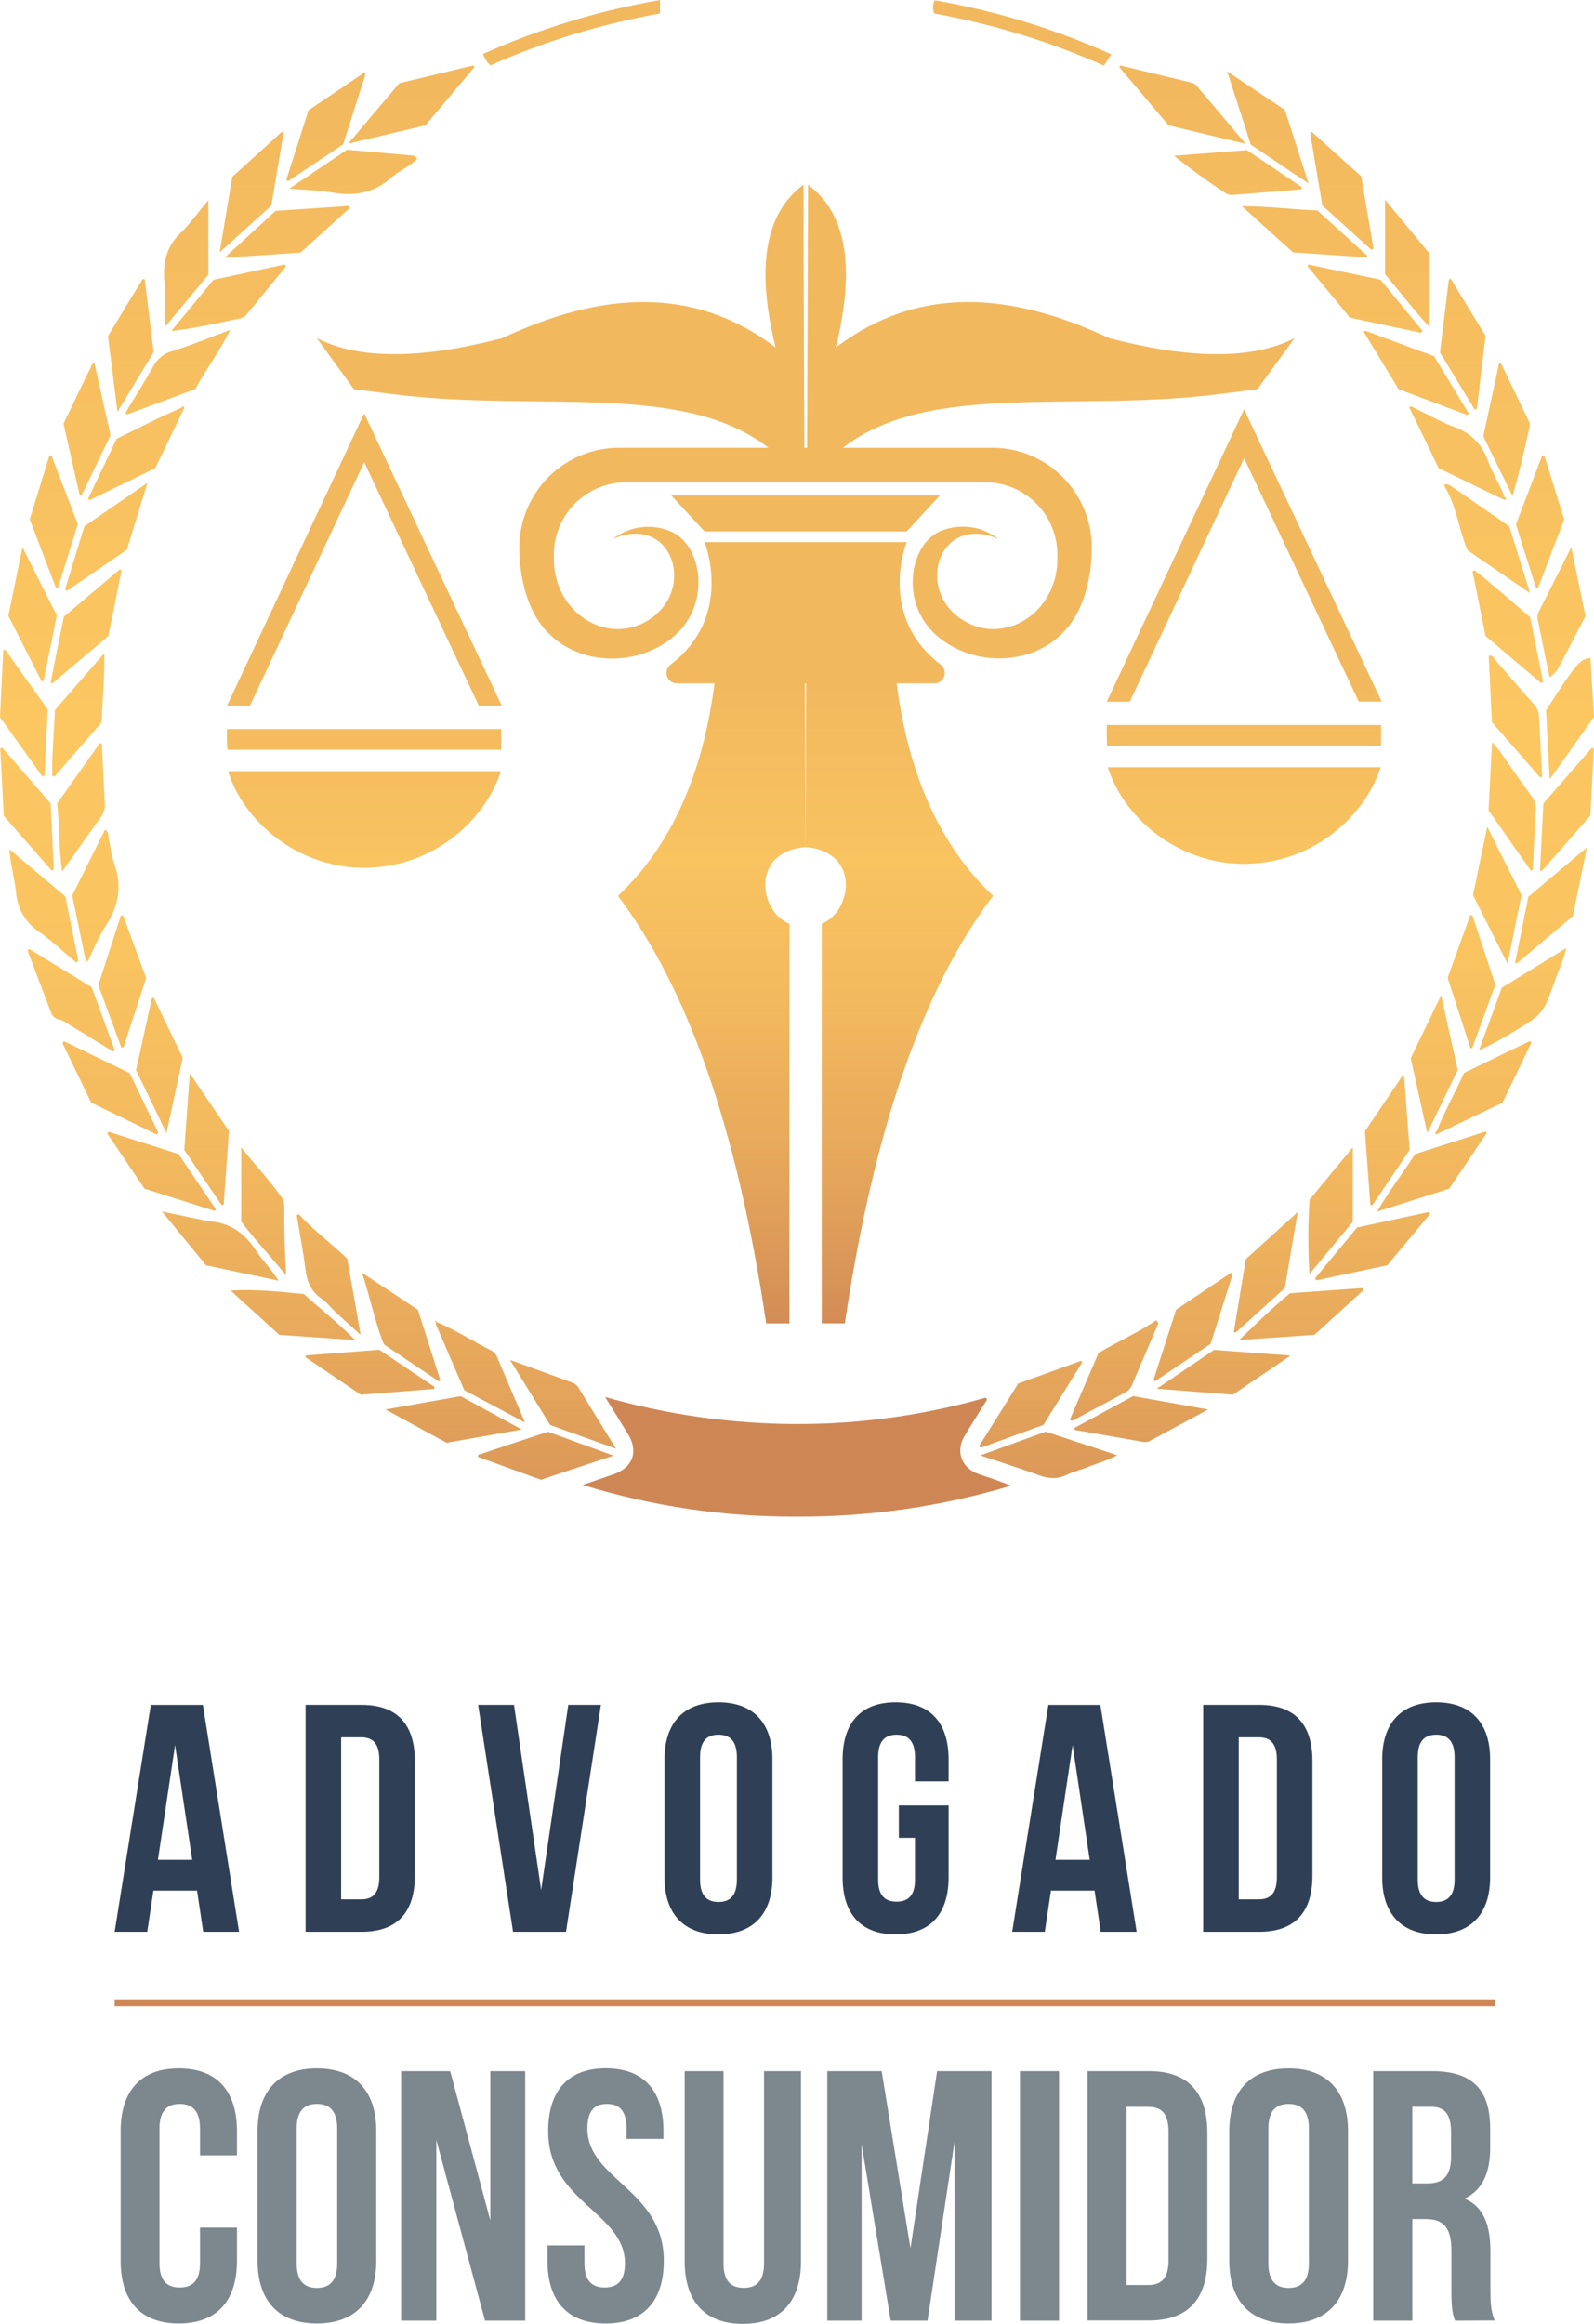 <svg width="153" height="223" viewBox="0 0 153 223" fill="none" xmlns="http://www.w3.org/2000/svg">
<g clip-path="url(#clip0_204_84)">
<path d="M112.164 12.032L107.432 6.434L107.537 6.285C109.81 6.832 112.087 7.374 114.36 7.93C114.532 7.971 114.689 8.061 114.813 8.188C116.363 9.995 117.883 11.808 119.567 13.804L112.164 12.032ZM40.833 12.032L45.544 6.434L45.416 6.285L38.336 7.98L33.42 13.789L40.833 12.032ZM30.815 124.586C31.392 124.984 31.836 125.572 32.366 126.057C33.061 126.701 33.771 127.329 34.617 128.091C34.168 125.531 33.755 123.19 33.33 120.783C31.848 119.346 30.117 118.093 28.678 116.51L28.48 116.61C28.771 118.367 29.1 120.121 29.336 121.896C29.475 122.988 29.845 123.899 30.815 124.586ZM145.172 47.591C145.83 45.392 146.304 43.237 146.788 41.092C146.85 40.888 146.843 40.669 146.769 40.47C145.87 38.604 144.967 36.731 144.062 34.85L143.888 34.885L142.372 41.866L145.172 47.591ZM54.931 132.671C53.002 131.965 51.07 131.266 48.952 130.494L52.807 136.745L59.131 139.018C57.822 136.894 56.65 135.013 55.502 133.125C55.373 132.91 55.17 132.748 54.931 132.671ZM45.885 139.615V139.808L51.92 142L58.877 139.683L52.593 137.388L45.885 139.615ZM44.213 133.977L36.996 135.258L42.867 138.449L50.087 137.177L44.213 133.977ZM137.195 24.309L132.943 19.169V26.321C134.407 28.022 135.679 29.741 137.192 31.361L137.195 24.309ZM131.247 24.551L126.452 20.198C124.058 20.095 121.723 19.797 119.195 19.784L124.111 24.219L131.166 24.701L131.247 24.551ZM42.117 132.556L42.269 132.457L40.113 125.69L34.742 122.126C35.523 124.431 35.957 126.791 36.844 129.005L42.117 132.556ZM50.394 136.512C49.433 134.26 48.577 132.27 47.736 130.274C47.647 130 47.461 129.77 47.212 129.627C45.435 128.737 43.764 127.646 41.94 126.872C41.726 127.012 41.881 127.183 41.94 127.316C42.808 129.344 43.683 131.372 44.564 133.402L50.394 136.512ZM24.557 119.984C23.459 118.286 21.992 117.281 19.948 117.185C19.771 117.158 19.597 117.118 19.427 117.064L15.55 116.261L19.777 121.42L26.734 122.897C26.017 121.728 25.174 120.935 24.557 119.984ZM29.178 124.179C26.836 123.945 24.526 123.697 22.134 123.843L26.811 128.094L34.093 128.601C32.412 126.89 30.719 125.594 29.178 124.179ZM130.255 117.791L126.223 122.67L126.362 122.866L133.164 121.414L137.251 116.501C137.23 116.432 137.205 116.364 137.183 116.296L130.255 117.791ZM125.686 122.257C127.048 120.624 128.406 118.989 129.848 117.25V110.098L125.696 115.12C125.544 117.497 125.541 119.88 125.686 122.257ZM27.019 114.875C25.856 113.23 24.47 111.765 23.155 110.111V117.229C24.501 119.001 25.946 120.547 27.466 122.369C27.342 120.164 27.28 118.242 27.286 116.314C27.289 115.829 27.342 115.329 27.019 114.875ZM41.698 133.082L36.41 129.524L29.358 130.065L29.32 130.242L34.63 133.837L41.67 133.287C41.689 133.218 41.695 133.15 41.698 133.082ZM125.5 25.543L129.575 30.482L136.38 31.934L136.532 31.738L132.5 26.837L125.593 25.388L125.5 25.543ZM33.585 19.946L33.52 19.759L26.461 20.232L21.548 24.735L28.846 24.24L33.585 19.946ZM125.599 17.601C124.787 15.07 124.049 12.772 123.332 10.552L117.787 6.848L120.057 13.882L125.599 17.601ZM135.825 110.748C134.677 112.539 133.381 114.212 132.177 116.268L139.097 114.069L142.707 108.727L142.604 108.581L135.825 110.748ZM141.754 39.226C142.034 36.892 142.312 34.558 142.589 32.226L139.242 26.737L139.066 26.834L138.216 33.827L141.556 39.313L141.754 39.226ZM27.227 12.707L27.035 12.666L22.299 16.97L21.08 24.222L26.042 19.728C26.437 17.392 26.832 15.051 27.227 12.707ZM131.613 23.96L131.836 23.867L130.658 16.923L125.897 12.638L125.751 12.759C126.142 15.079 126.534 17.399 126.927 19.719L131.613 23.96ZM148.14 77.098C148.032 79.275 147.923 81.396 147.815 83.517L147.991 83.585L152.643 78.28L152.988 71.868L152.808 71.747L148.14 77.098ZM130.906 31.856L134.243 37.344L140.855 39.832C140.895 39.779 140.939 39.73 140.979 39.68L137.642 34.179L131.021 31.725L130.906 31.856ZM147.424 56.407H147.628C148.468 54.222 149.305 52.035 150.141 49.848C149.499 47.784 148.863 45.744 148.227 43.704L148.019 43.729C147.169 45.958 146.323 48.188 145.51 50.321C146.174 52.442 146.8 54.42 147.424 56.407ZM124.88 18.177C124.908 18.108 124.933 18.04 124.961 17.968L119.688 14.405L112.691 14.946C114.286 16.228 115.943 17.43 117.657 18.547C117.873 18.677 118.126 18.732 118.376 18.702L124.88 18.177ZM17.687 110.362C18.906 112.157 20.094 113.907 21.279 115.649L21.468 115.584C21.641 113.208 21.812 110.832 21.979 108.534L18.218 102.999C18.028 105.633 17.855 108.012 17.687 110.362ZM141.962 100.788C143.056 100.293 144.114 99.724 145.132 99.087C148.094 97.33 148.103 97.336 149.263 94.077C149.613 93.094 150.072 92.146 150.351 90.968L144.149 94.78C143.411 96.811 142.685 98.798 141.962 100.788ZM139.918 102.694C139.394 100.312 138.889 98.029 138.331 95.498C137.279 97.675 136.339 99.618 135.406 101.54L136.997 108.727C138.042 106.55 138.973 104.641 139.918 102.694ZM103.13 137.025C103.13 137.09 103.152 137.152 103.164 137.217L109.677 138.359C109.883 138.412 110.102 138.394 110.297 138.309C112.121 137.333 113.941 136.35 115.967 135.258L108.753 133.971L103.13 137.025ZM32.93 13.86C33.647 11.624 34.376 9.345 35.101 7.069L34.94 6.982L29.609 10.586C28.88 12.874 28.182 15.064 27.481 17.256L27.658 17.38L32.93 13.86ZM123.835 124.098C122.138 125.472 120.612 126.996 118.944 128.591L126.164 128.094L130.884 123.796C130.856 123.731 130.831 123.666 130.807 123.6L123.835 124.098ZM148.025 74.533C147.924 72.58 147.821 70.628 147.715 68.677C147.68 68.249 147.495 67.846 147.194 67.539C145.954 66.146 144.763 64.741 143.532 63.347C143.376 63.17 143.29 62.794 142.893 62.943C142.998 65.089 143.1 67.225 143.203 69.306C144.778 71.109 146.304 72.854 147.815 74.592L148.025 74.533ZM14.747 33.796C14.464 31.47 14.181 29.143 13.897 26.815L13.693 26.775L10.362 32.248C10.672 34.605 10.948 36.943 11.27 39.531L14.747 33.796ZM40.045 15.219C39.88 15.092 39.778 14.943 39.66 14.933C37.536 14.734 35.408 14.554 33.303 14.37L27.779 18.102C29.33 18.239 30.657 18.257 31.941 18.484C34.112 18.87 35.988 18.484 37.645 16.979C38.376 16.348 39.332 15.969 40.054 15.232L40.045 15.219ZM140.529 102.952C139.683 104.818 138.669 106.618 137.903 108.549C137.778 108.618 137.716 108.708 137.831 108.86L138.064 108.752L144.211 105.822C145.135 103.896 146.065 101.965 147.002 100.029L146.85 99.892L140.529 102.952ZM118.426 127.82L118.612 127.873L123.329 123.594C123.732 121.196 124.123 118.858 124.57 116.296L119.577 120.833C119.189 123.184 118.807 125.519 118.426 127.82ZM138.585 46.549C139.825 48.483 139.987 50.803 140.874 52.815L146.856 56.91C146.146 54.628 145.507 52.557 144.868 50.501C143.026 49.23 141.202 47.976 139.382 46.714C139.112 46.533 138.855 46.372 138.585 46.549ZM7.84 47.526L10.61 41.763C10.079 39.378 9.577 37.136 9.078 34.891L8.889 34.875C7.958 36.791 7.028 38.706 6.097 40.653C6.631 43.017 7.139 45.274 7.648 47.535L7.84 47.526ZM141.317 100.561C142.052 98.549 142.787 96.534 143.528 94.497C142.796 92.272 142.06 90.042 141.32 87.805L141.122 87.827C140.393 89.835 139.661 91.844 138.951 93.835C139.689 96.114 140.415 98.35 141.14 100.583L141.317 100.561ZM100.162 136.732L103.884 130.721L103.753 130.585L97.737 132.761C96.45 134.82 95.209 136.804 93.965 138.791L94.139 138.928L100.162 136.732ZM134.587 103.272L131.008 108.559C131.185 110.938 131.362 113.282 131.535 115.627L131.734 115.643L135.304 110.356C135.127 107.984 134.953 105.639 134.776 103.297L134.587 103.272ZM116.196 128.961C116.943 126.614 117.638 124.421 118.333 122.229L118.159 122.136L112.887 125.677C112.152 127.972 111.435 130.202 110.716 132.432L110.859 132.547L116.196 128.961ZM145.43 92.367L145.585 92.457L150.972 87.911C151.418 85.734 151.843 83.65 152.324 81.315L146.695 86.057C146.279 88.203 145.845 90.283 145.426 92.367H145.43ZM3.793 89.447C5.034 90.321 6.141 91.381 7.31 92.361L7.521 92.202C7.108 90.178 6.696 88.159 6.28 86.035L0.896 81.489C1.005 82.96 1.405 84.307 1.548 85.678C1.607 86.437 1.841 87.172 2.231 87.826C2.62 88.48 3.155 89.034 3.793 89.447ZM146.041 85.892C144.961 83.734 143.91 81.645 142.753 79.337C142.269 81.663 141.823 83.744 141.388 85.908C142.44 87.995 143.519 90.131 144.698 92.472C145.185 90.094 145.619 87.976 146.041 85.899V85.892ZM15.783 31.43L19.998 26.367V19.203C19.067 20.3 18.311 21.417 17.349 22.337C16.053 23.581 15.64 25.024 15.764 26.768C15.876 28.242 15.792 29.741 15.792 31.436L15.783 31.43ZM111.035 133.262L118.336 133.837L123.881 130.078L116.531 129.537L111.035 133.262ZM147.123 83.464C147.219 81.573 147.303 79.679 147.414 77.789C147.46 77.292 147.316 76.796 147.011 76.402C146.161 75.254 145.358 74.076 144.53 72.916C144.152 72.306 143.713 71.737 143.218 71.218C143.097 73.535 142.986 75.665 142.874 77.764L146.943 83.554L147.123 83.464ZM4.178 65.341C4.603 63.245 5.028 61.152 5.452 59.062C4.382 56.935 3.328 54.843 2.159 52.513C1.675 54.864 1.244 56.945 0.8 59.093C1.886 61.233 2.946 63.316 4.004 65.403L4.178 65.341ZM94.093 139.662C96.108 140.336 97.91 140.906 99.675 141.549C100.633 141.91 101.502 141.966 102.435 141.506C103.056 141.195 103.784 141.045 104.442 140.772C105.335 140.399 106.303 140.169 107.233 139.646L100.379 137.382L94.093 139.662ZM20.714 116.028L17.132 110.742L10.439 108.612L10.281 108.745L13.876 114.069L20.618 116.205L20.714 116.028ZM4.857 65.502L5.024 65.58L10.399 61.037L11.671 54.727L11.494 54.644L6.135 59.168C5.691 61.311 5.269 63.41 4.857 65.502ZM4.274 74.412C4.379 72.306 4.488 70.204 4.584 68.08L0.496 62.334L0.31 62.411C0.207 64.545 0.103 66.682 0 68.824C1.361 70.733 2.714 72.621 4.063 74.511L4.274 74.412ZM5.57 56.394C6.19 54.395 6.811 52.398 7.474 50.302L4.931 43.688L4.736 43.738C4.116 45.778 3.474 47.818 2.853 49.827L5.372 56.41L5.57 56.394ZM22.535 30.656C22.907 30.575 23.325 30.596 23.608 30.251C24.892 28.684 26.177 27.12 27.463 25.559L27.314 25.378L20.491 26.849L16.44 31.772C18.54 31.511 20.531 31.091 22.535 30.656ZM14.161 46.325L8.101 50.498L6.24 56.565L6.42 56.702L12.176 52.753C12.821 50.666 13.454 48.614 14.161 46.325ZM5.167 83.43C5.061 81.312 4.953 79.191 4.857 77.086L0.205 71.74L0.025 71.834C0.136 73.97 0.248 76.106 0.363 78.289L4.956 83.538L5.167 83.43ZM146.884 59.243C145.126 57.71 143.37 56.17 141.534 54.727L141.345 54.839C141.754 56.886 142.167 58.932 142.586 61.028L147.92 65.546L148.118 65.425C147.706 63.407 147.303 61.392 146.875 59.243H146.884ZM110.952 126.701C109.246 127.895 107.289 128.725 105.444 129.826L102.68 136.263C102.838 136.303 102.919 136.35 102.962 136.328C104.656 135.42 106.343 134.503 108.043 133.604C108.352 133.426 108.586 133.141 108.7 132.802C109.478 130.967 110.269 129.132 111.054 127.298C111.135 127.111 111.302 126.918 110.952 126.701ZM15.2 108.696L12.443 102.971L6.125 99.908L6.001 100.11L8.758 105.81L15.054 108.873L15.2 108.696ZM11.86 100.495C12.589 98.279 13.313 96.065 14.031 93.853C13.289 91.841 12.557 89.848 11.822 87.855H11.605L9.434 94.534L11.643 100.517L11.86 100.495ZM17.544 101.497C16.648 99.631 15.684 97.684 14.753 95.725L14.573 95.797C14.071 98.089 13.569 100.377 13.06 102.691C14.027 104.69 14.945 106.597 15.978 108.736C16.527 106.208 17.02 103.922 17.544 101.497ZM12.058 39.587L12.191 39.779L18.738 37.338C19.759 35.457 21.064 33.75 22.094 31.657C20.091 32.403 18.345 33.134 16.543 33.688C16.157 33.79 15.796 33.972 15.483 34.221C15.17 34.471 14.912 34.782 14.725 35.137C13.869 36.639 12.951 38.106 12.058 39.587ZM8.439 92.211C9.013 91.061 9.484 89.845 10.179 88.791C11.419 86.894 11.729 84.96 10.948 82.814C10.681 82.083 10.613 81.281 10.436 80.513C10.371 80.221 10.501 79.847 10.073 79.617C9.023 81.732 7.976 83.836 6.932 85.93C7.378 88.072 7.812 90.168 8.247 92.264L8.439 92.211ZM10.873 100.918L11.007 100.772L8.805 94.733L2.813 91.067L2.636 91.195C3.39 93.181 4.137 95.169 4.897 97.153C4.943 97.307 5.027 97.448 5.141 97.561C5.255 97.674 5.397 97.756 5.551 97.799C6.066 97.893 6.448 98.213 6.87 98.465C8.212 99.276 9.54 100.097 10.873 100.912V100.918ZM147.622 59.594C147.991 61.367 148.354 63.139 148.739 65.002C149.014 64.797 149.261 64.555 149.471 64.284C150.401 62.592 151.266 60.878 152.181 59.124C151.732 56.948 151.304 54.858 150.82 52.513C149.688 54.755 148.68 56.755 147.672 58.758C147.559 59.022 147.542 59.318 147.622 59.594ZM5.232 74.52C6.745 72.776 8.262 71.034 9.754 69.321C9.819 67.123 10.064 64.993 10.008 62.676C8.318 64.626 6.758 66.426 5.266 68.142C5.198 70.344 4.956 72.397 5.021 74.455L5.232 74.52ZM9.788 78.252C10.018 77.891 10.112 77.46 10.055 77.036C9.952 75.152 9.869 73.264 9.779 71.38L9.577 71.321L5.477 77.108C5.747 79.244 5.629 81.356 5.958 83.638L9.788 78.252ZM148.398 68.186C148.506 70.257 148.618 72.4 148.742 74.794L152.997 68.802C152.885 66.915 152.772 65.028 152.656 63.139C151.685 63.195 151.217 63.755 148.398 68.171V68.186ZM47.079 6.27C52.282 3.96 57.745 2.289 63.349 1.294V0.004C57.496 1.012 51.792 2.749 46.369 5.175C46.5 5.599 46.746 5.977 47.079 6.27ZM106.666 5.219C101.258 2.775 95.563 1.031 89.716 0.029C89.614 0.223 89.558 0.439 89.553 0.66C89.548 0.88 89.594 1.098 89.689 1.297C95.291 2.31 100.754 3.988 105.961 6.295L106.666 5.219ZM144.282 47.923C144.36 47.973 144.437 48.014 144.524 47.923C144.611 47.833 144.524 47.765 144.422 47.731C143.991 46.515 143.259 45.436 142.827 44.229C142.575 43.472 142.151 42.784 141.589 42.219C141.027 41.654 140.341 41.228 139.587 40.973C138.144 40.423 136.795 39.642 135.397 38.968C135.356 39.011 135.313 39.055 135.273 39.101C136.211 41.042 137.15 42.982 138.089 44.923L144.282 47.923ZM41.785 126.763C41.769 126.893 41.785 126.956 41.924 126.868C41.925 126.851 41.921 126.835 41.913 126.819C41.906 126.804 41.895 126.791 41.881 126.78C41.868 126.77 41.852 126.763 41.835 126.76C41.818 126.757 41.801 126.758 41.785 126.763ZM17.641 39.03C17.532 38.968 17.479 39.03 17.433 39.12C15.308 40.022 13.271 41.101 11.196 42.105C10.265 44.052 9.354 45.974 8.436 47.895L8.613 47.992L14.908 44.92L17.619 39.285C17.651 39.251 17.67 39.208 17.674 39.161C17.678 39.115 17.666 39.069 17.641 39.03Z" fill="url(#paint0_linear_204_84)"/>
<path d="M92.564 137.836C93.264 136.642 94.018 135.479 94.75 134.303C94.704 134.244 94.657 134.182 94.607 134.123C88.706 135.81 82.598 136.661 76.461 136.651C70.244 136.638 64.059 135.765 58.079 134.058C58.923 135.426 59.63 136.545 60.306 137.668C61.299 139.301 60.734 140.83 58.911 141.468C57.918 141.813 56.923 142.152 55.93 142.494C62.584 144.546 69.51 145.571 76.471 145.535C83.436 145.57 90.368 144.57 97.042 142.569C95.997 142.137 94.955 141.804 93.919 141.446C92.316 140.896 91.695 139.297 92.564 137.836Z" fill="#CF8655"/>
<path d="M106.334 73.627H132.525C130.94 78.525 125.723 83.062 119.025 82.891C112.974 82.736 107.881 78.522 106.334 73.627ZM106.234 67.337H108.443L119.415 43.964C123.137 51.872 126.784 59.615 130.419 67.327H132.621C128.217 57.973 123.844 48.669 119.412 39.272L106.234 67.337ZM106.275 71.562H132.556V69.569H106.241C106.211 70.234 106.221 70.899 106.272 71.562H106.275ZM34.577 83.27C41.273 83.445 46.493 78.917 48.074 74.007H21.886C23.431 78.901 28.523 83.115 34.577 83.27ZM21.787 67.722H23.986L34.959 44.356L45.959 67.716H48.161L34.956 39.664L21.787 67.722ZM21.828 71.951H48.108V69.958H21.793C21.763 70.62 21.774 71.284 21.828 71.945V71.951ZM95.209 42.972H80.903C89.214 36.514 103.27 39.611 117.126 37.801L120.687 37.353L124.26 32.449C120.104 34.57 114.05 34.421 106.47 32.449C97.014 28.006 88.126 27.359 80.226 33.339C82.208 25.291 81.073 20.334 77.559 17.731L77.469 42.966H77.203L77.113 17.731C73.599 20.334 72.46 25.291 74.445 33.339C66.546 27.359 57.658 28.006 48.202 32.449C40.622 34.421 34.556 34.57 30.412 32.449L33.969 37.353L37.527 37.801C51.39 39.611 65.439 36.514 73.757 42.966H59.441C56.944 42.957 54.543 43.928 52.751 45.672C50.959 47.415 49.918 49.792 49.852 52.295C49.799 55.019 50.472 57.634 51.532 59.354C54.274 63.788 60.573 64.351 64.49 61.22C68.407 58.088 67.396 52.168 64.295 50.958C63.395 50.593 62.416 50.471 61.456 50.605C60.495 50.74 59.586 51.125 58.821 51.723C64.347 49.313 66.769 56.157 62.629 59.242C58.597 62.246 52.916 58.906 53.167 53.237C53.167 53.138 53.167 53.041 53.167 52.945C53.242 51.145 54.01 49.445 55.309 48.201C56.609 46.958 58.339 46.268 60.136 46.278H94.521C96.317 46.267 98.048 46.957 99.348 48.2C100.648 49.444 101.415 51.145 101.489 52.945C101.489 53.041 101.489 53.138 101.489 53.237C101.741 58.906 96.059 62.255 92.03 59.242C87.887 56.157 90.312 49.313 95.835 51.723C95.071 51.119 94.161 50.729 93.198 50.591C92.234 50.453 91.252 50.572 90.349 50.936C87.248 52.155 86.237 58.063 90.154 61.198C94.071 64.333 100.37 63.779 103.111 59.332C104.178 57.613 104.848 54.997 104.792 52.273C104.721 49.775 103.679 47.404 101.889 45.665C100.099 43.926 97.702 42.958 95.209 42.966V42.972ZM77.342 50.998H87.025L90.216 47.547H64.437L67.629 50.998H77.342ZM86.063 65.579H89.679C89.89 65.58 90.096 65.514 90.267 65.391C90.438 65.268 90.566 65.093 90.633 64.893C90.699 64.692 90.701 64.476 90.638 64.274C90.575 64.073 90.45 63.896 90.281 63.77C84.156 59.105 87.025 52.025 87.025 52.025H67.629C67.629 52.025 70.497 59.108 64.375 63.77C64.206 63.896 64.082 64.072 64.018 64.273C63.955 64.475 63.957 64.691 64.023 64.891C64.089 65.092 64.217 65.266 64.387 65.389C64.558 65.513 64.763 65.58 64.974 65.579H68.584C67.455 74.305 64.428 81.165 59.311 85.97C65.892 94.639 70.733 108.048 73.543 126.998H75.767V88.641C72.876 87.524 71.986 81.728 77.317 81.28L77.261 65.573H77.373L77.317 81.28C82.655 81.728 81.765 87.524 78.868 88.641V126.992H81.092C83.901 108.039 88.743 94.633 95.324 85.963C90.219 81.159 87.192 74.299 86.063 65.573V65.579Z" fill="url(#paint1_linear_204_84)"/>
<path d="M22.947 185.376H19.505L18.915 181.427H14.725L14.136 185.376H11.004L14.477 163.609H19.474L22.947 185.376ZM15.159 178.473H18.45L16.803 167.462L15.159 178.473Z" fill="#2F4056"/>
<path d="M29.333 163.605H34.729C38.141 163.605 39.819 165.502 39.819 168.985V179.996C39.819 183.479 38.144 185.376 34.729 185.376H29.333V163.605ZM32.744 166.715V182.263H34.667C35.753 182.263 36.407 181.704 36.407 180.149V168.83C36.407 167.275 35.753 166.715 34.667 166.715H32.744Z" fill="#2F4056"/>
<path d="M51.942 181.365L54.547 163.605H57.679L54.33 185.373H49.244L45.894 163.605H49.337L51.942 181.365Z" fill="#2F4056"/>
<path d="M63.783 168.83C63.783 165.347 65.613 163.357 68.962 163.357C72.312 163.357 74.141 165.347 74.141 168.83V180.152C74.141 183.635 72.312 185.625 68.962 185.625C65.613 185.625 63.783 183.635 63.783 180.152V168.83ZM67.194 180.37C67.194 181.924 67.877 182.515 68.962 182.515C70.048 182.515 70.73 181.924 70.73 180.37V168.612C70.73 167.057 70.048 166.466 68.962 166.466C67.877 166.466 67.194 167.057 67.194 168.612V180.37Z" fill="#2F4056"/>
<path d="M86.274 173.249H91.05V180.152C91.05 183.635 89.313 185.625 85.964 185.625C82.614 185.625 80.878 183.635 80.878 180.152V168.83C80.878 165.347 82.614 163.357 85.964 163.357C89.313 163.357 91.05 165.347 91.05 168.83V170.944H87.825V168.612C87.825 167.057 87.142 166.466 86.057 166.466C84.971 166.466 84.289 167.057 84.289 168.612V180.37C84.289 181.924 84.971 182.484 86.057 182.484C87.142 182.484 87.825 181.924 87.825 180.37V176.358H86.274V173.249Z" fill="#2F4056"/>
<path d="M109.1 185.376H105.651L105.062 181.427H100.875L100.286 185.376H97.154L100.627 163.609H105.62L109.1 185.376ZM101.309 178.473H104.597L102.953 167.462L101.309 178.473Z" fill="#2F4056"/>
<path d="M115.489 163.605H120.885C124.297 163.605 125.972 165.502 125.972 168.985V179.996C125.972 183.479 124.297 185.376 120.885 185.376H115.489V163.605ZM118.9 166.715V182.263H120.823C121.909 182.263 122.56 181.704 122.56 180.149V168.83C122.56 167.275 121.909 166.715 120.823 166.715H118.9Z" fill="#2F4056"/>
<path d="M132.671 168.83C132.671 165.347 134.5 163.357 137.85 163.357C141.199 163.357 143.029 165.347 143.029 168.83V180.152C143.029 183.635 141.199 185.625 137.85 185.625C134.5 185.625 132.671 183.635 132.671 180.152V168.83ZM136.082 180.37C136.082 181.924 136.764 182.515 137.85 182.515C138.935 182.515 139.618 181.924 139.618 180.37V168.612C139.618 167.057 138.935 166.466 137.85 166.466C136.764 166.466 136.082 167.057 136.082 168.612V180.37Z" fill="#2F4056"/>
<path d="M22.745 213.764V216.942C22.745 220.773 20.835 222.963 17.163 222.963C13.491 222.963 11.581 220.786 11.581 216.942V204.504C11.581 200.673 13.491 198.483 17.163 198.483C20.835 198.483 22.745 200.66 22.745 204.504V206.83H19.198V204.255C19.198 202.545 18.447 201.895 17.253 201.895C16.059 201.895 15.308 202.545 15.308 204.255V217.185C15.308 218.895 16.059 219.511 17.253 219.511C18.447 219.511 19.198 218.889 19.198 217.185V213.764H22.745Z" fill="#7C878E"/>
<path d="M24.724 204.504C24.724 200.673 26.734 198.483 30.421 198.483C34.109 198.483 36.119 200.66 36.119 204.504V216.942C36.119 220.773 34.106 222.963 30.421 222.963C26.737 222.963 24.724 220.786 24.724 216.942V204.504ZM28.477 217.194C28.477 218.905 29.227 219.554 30.421 219.554C31.615 219.554 32.366 218.905 32.366 217.194V204.255C32.366 202.545 31.615 201.895 30.421 201.895C29.227 201.895 28.477 202.545 28.477 204.255V217.194Z" fill="#7C878E"/>
<path d="M41.881 205.35V222.692H38.504V198.748H43.211L47.066 213.08V198.748H50.41V222.692H46.555L41.881 205.35Z" fill="#7C878E"/>
<path d="M58.154 198.474C61.804 198.474 63.681 200.651 63.681 204.494V205.247H60.133V204.255C60.133 202.545 59.45 201.895 58.256 201.895C57.062 201.895 56.38 202.545 56.38 204.255C56.38 209.181 63.715 210.104 63.715 216.946C63.715 220.777 61.804 222.966 58.132 222.966C54.46 222.966 52.55 220.789 52.55 216.946V215.475H56.098V217.185C56.098 218.895 56.848 219.511 58.042 219.511C59.236 219.511 59.987 218.889 59.987 217.185C59.962 212.259 52.618 211.345 52.618 204.504C52.618 200.663 54.504 198.474 58.154 198.474Z" fill="#7C878E"/>
<path d="M69.446 198.748V217.219C69.446 218.93 70.197 219.545 71.391 219.545C72.585 219.545 73.335 218.923 73.335 217.219V198.748H76.883V216.98C76.883 220.811 74.973 223 71.301 223C67.629 223 65.718 220.823 65.718 216.98V198.748H69.446Z" fill="#7C878E"/>
<path d="M87.391 215.748L89.949 198.748H95.169V222.692H91.621V205.521L89.028 222.692H85.493L82.701 205.76V222.692H79.408V198.748H84.627L87.391 215.748Z" fill="#7C878E"/>
<path d="M97.898 198.748H101.651V222.692H97.898V198.748Z" fill="#7C878E"/>
<path d="M104.38 198.748H110.303C114.056 198.748 115.886 200.834 115.886 204.656V216.765C115.886 220.596 114.044 222.674 110.303 222.674H104.38V198.748ZM108.132 202.168V219.272H110.248C111.442 219.272 112.158 218.65 112.158 216.946V204.504C112.158 202.793 111.442 202.178 110.248 202.178L108.132 202.168Z" fill="#7C878E"/>
<path d="M117.992 204.504C117.992 200.673 120.004 198.483 123.689 198.483C127.373 198.483 129.386 200.66 129.386 204.504V216.942C129.386 220.773 127.373 222.963 123.689 222.963C120.004 222.963 117.992 220.786 117.992 216.942V204.504ZM121.744 217.194C121.744 218.905 122.495 219.554 123.689 219.554C124.883 219.554 125.633 218.905 125.633 217.194V204.255C125.633 202.545 124.883 201.895 123.689 201.895C122.495 201.895 121.744 202.545 121.744 204.255V217.194Z" fill="#7C878E"/>
<path d="M139.655 222.692C139.45 222.07 139.314 221.7 139.314 219.75V215.988C139.314 213.764 138.563 212.943 136.857 212.943H135.561V222.692H131.808V198.748H137.471C141.361 198.748 143.032 200.561 143.032 204.255V206.121C143.032 208.584 142.248 210.191 140.576 210.978C142.437 211.765 143.057 213.578 143.057 216.075V219.769C143.057 220.932 143.091 221.787 143.466 222.677L139.655 222.692ZM135.561 202.168V209.523H137.028C138.427 209.523 139.28 208.901 139.28 206.992V204.631C139.28 202.921 138.7 202.168 137.369 202.168H135.561Z" fill="#7C878E"/>
<path d="M143.476 191.854H11.007V192.519H143.476V191.854Z" fill="#CF8655"/>
</g>
<defs>
<linearGradient id="paint0_linear_204_84" x1="76.499" y1="7.265" x2="76.499" y2="153.745" gradientUnits="userSpaceOnUse">
<stop stop-color="#F2B85E"/>
<stop offset="0.43" stop-color="#FCC761"/>
<stop offset="0.58" stop-color="#F9C360"/>
<stop offset="0.71" stop-color="#F2B85E"/>
<stop offset="0.85" stop-color="#E5A65B"/>
<stop offset="0.98" stop-color="#D38C56"/>
<stop offset="1" stop-color="#CF8655"/>
</linearGradient>
<linearGradient id="paint1_linear_204_84" x1="77.196" y1="18.011" x2="77.196" y2="129.138" gradientUnits="userSpaceOnUse">
<stop stop-color="#F2B85E"/>
<stop offset="0.43" stop-color="#F2B85E"/>
<stop offset="0.58" stop-color="#F9C360"/>
<stop offset="0.71" stop-color="#F2B85E"/>
<stop offset="0.85" stop-color="#E5A65B"/>
<stop offset="0.98" stop-color="#D38C56"/>
<stop offset="1" stop-color="#CF8655"/>
</linearGradient>
<clipPath id="clip0_204_84">
<rect width="153" height="223" fill="white"/>
</clipPath>
</defs>
</svg>
